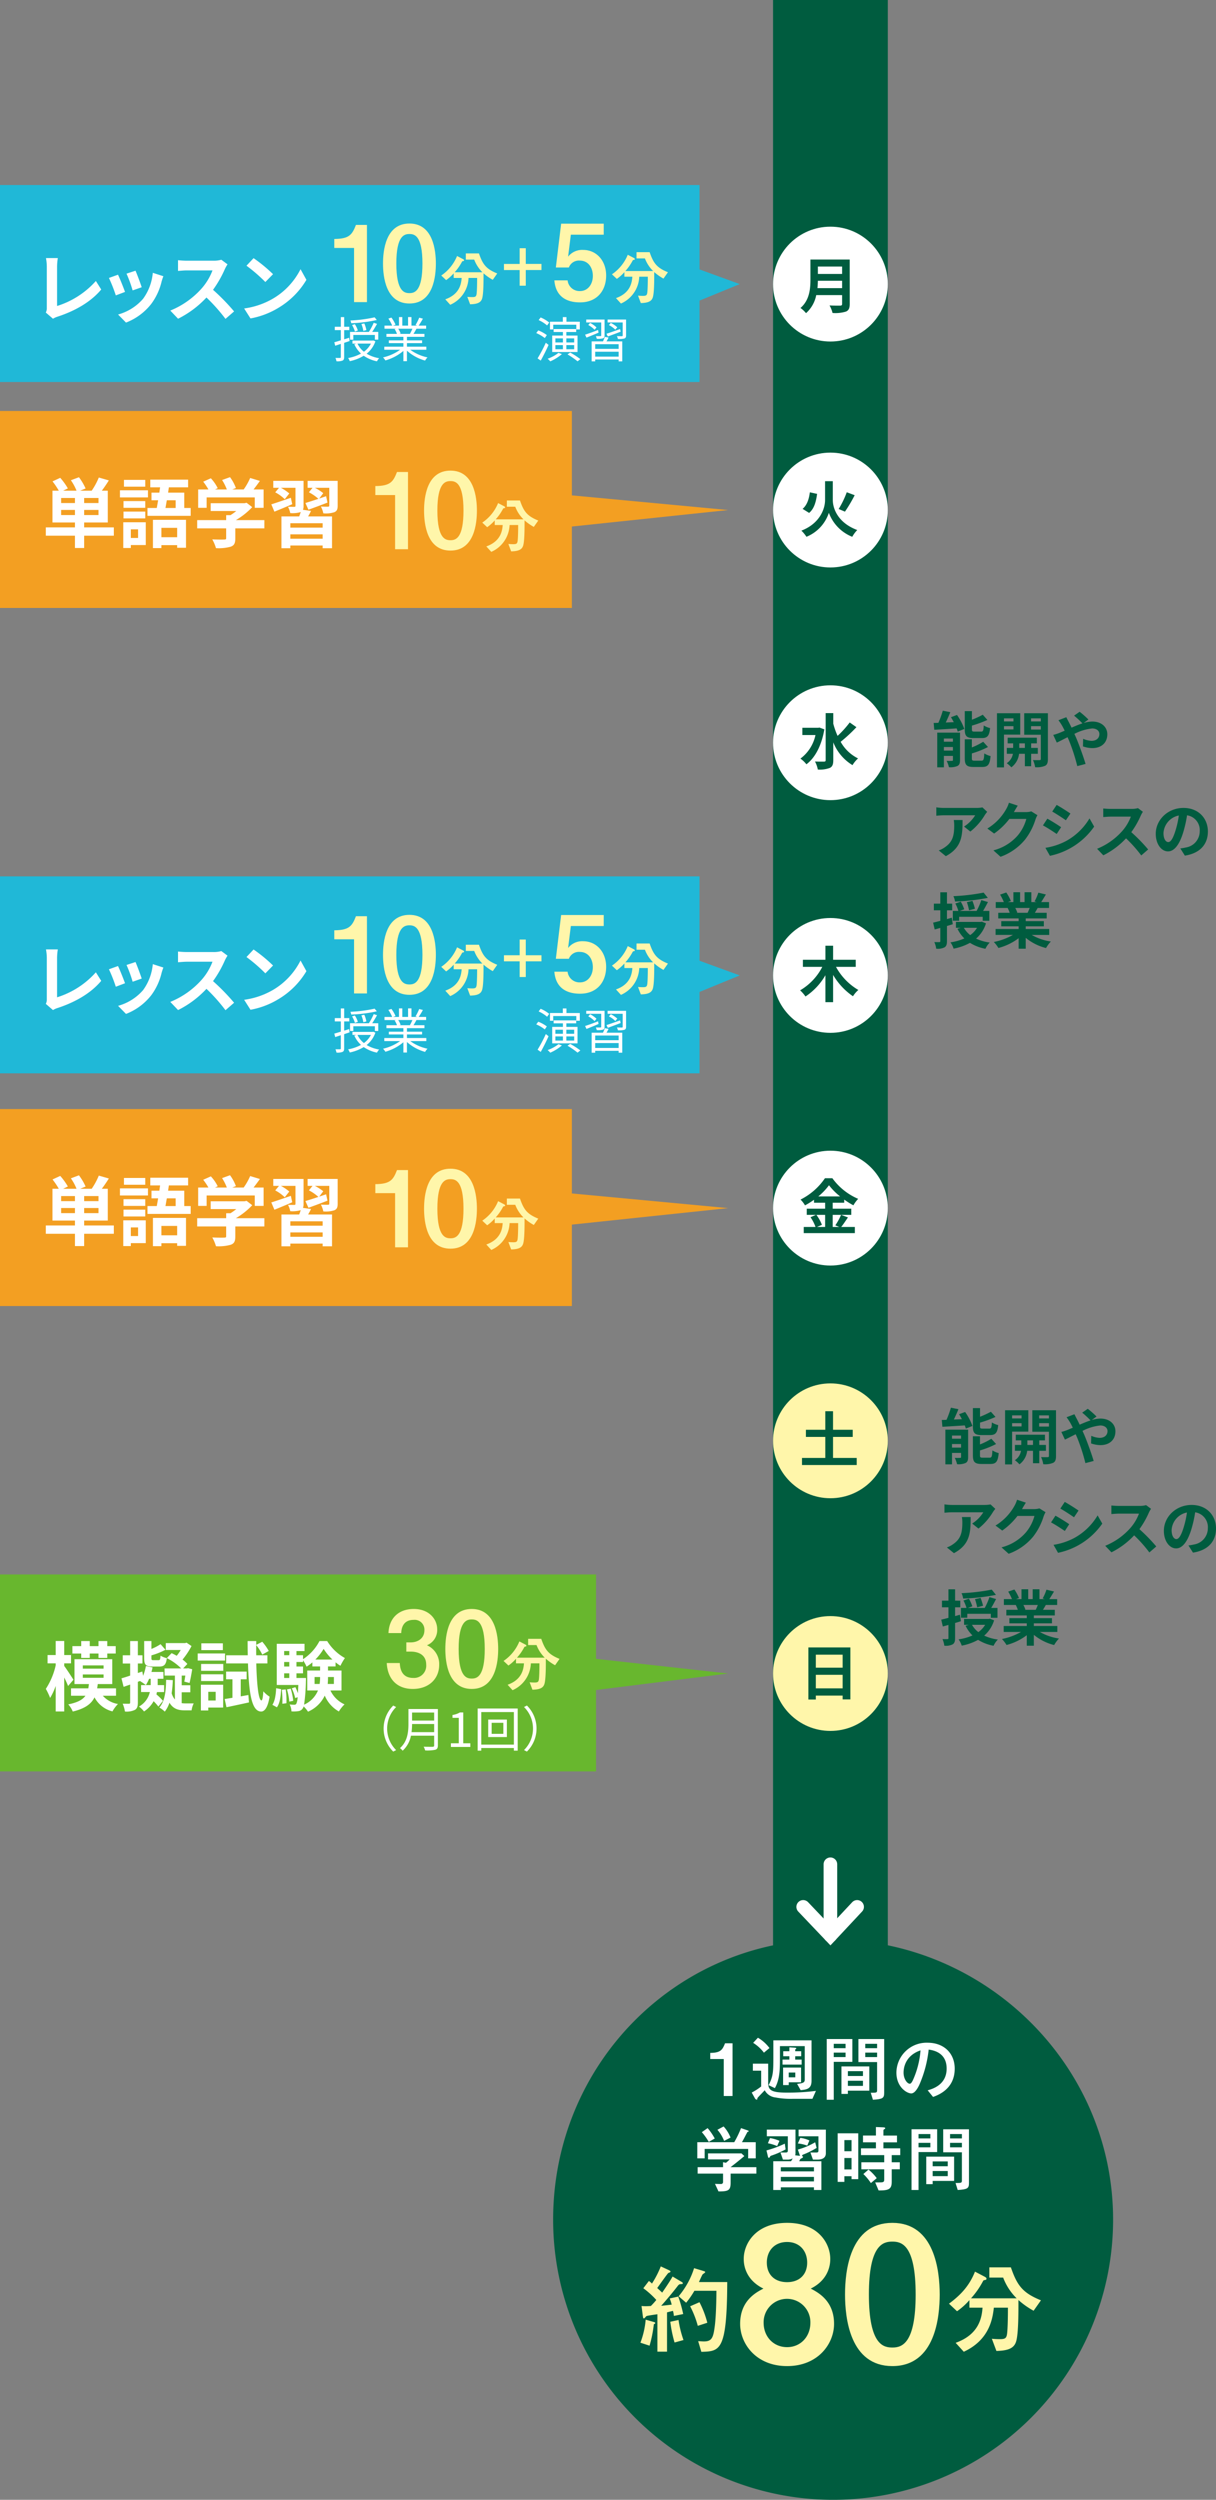<svg xmlns="http://www.w3.org/2000/svg" viewBox="0 0 402.682 827.21"><rect x="0" y="0" width="402.682" height="827.21" fill="#808080" stroke="none"/><g id="レイヤー_2" data-name="レイヤー 2"><g id="レイアウト"><rect x="256" width="38" height="757" fill="#005c3f"/><path d="M368.606,734.493a92.717,92.717,0,0,1-185.434,0c0-51.207,40.622-92.717,91.828-92.717S368.606,683.286,368.606,734.493Z" fill="#005c3f"/><path d="M216.02,768.227c.855.23.954.262.954.526,0,.131-.1.2-.362.295-.1.033-.1.165-.164.657a41.031,41.031,0,0,1-1.347,6.5l-3.023-.986a28.185,28.185,0,0,0,1.742-7.621ZM217.7,765.8c-.657.1-3.318.46-3.647.624-.131.1-.624.755-.788.755-.3,0-.3-.131-.46-1.313l-.361-2.793a11.835,11.835,0,0,0,1.248.066c.46,0,.854,0,1.84-.066a23.729,23.729,0,0,0,1.807-2,28.1,28.1,0,0,0-4.3-3.876l1.84-2.4a5.625,5.625,0,0,1,1.018.854,32.721,32.721,0,0,0,2.924-5.683l2.2,1.018c.723.329,1.019.493,1.019.69s-.3.329-.69.46c-.23.066-3.121,4.2-3.713,4.994.263.23,1.413,1.281,1.643,1.511,2.136-3.088,2.891-4.336,3.45-5.322l2.595,1.544c.722.427.788.46.788.69,0,.263-.23.263-.854.3-.394,0-.756.459-.887.657-1.511,1.971-3.712,4.6-5.421,6.5.592-.065,1.15-.1,3.483-.394a13.47,13.47,0,0,0-.657-2.037l2.825-.624a43.7,43.7,0,0,1,1.643,5.782l-3.089.624a9.244,9.244,0,0,0-.295-1.675c-.427.1-.591.131-1.971.493v13.009H217.7Zm7,1.9a33.853,33.853,0,0,0,1.642,6.636l-2.957.821a41.838,41.838,0,0,1-1.412-6.865Zm16.13-12.549c-.1,22.832-2.332,22.9-8.575,23.095L231.2,774.7c.559.033,1.216.1,1.939.1,2.661,0,3.087-1.347,3.581-5.223.492-3.91.525-10.841.525-11.531H229.95a28.868,28.868,0,0,1-2.727,3.942l-2.5-2.136a26.646,26.646,0,0,0,5.125-9.3l2.628.789c.953.295,1.052.328,1.052.525s-.756.624-.854.756c-.263.362-1.052,2.168-1.216,2.53Zm-9.2,6.669a31.3,31.3,0,0,1,2.6,6.8l-3.154,1.018a31.823,31.823,0,0,0-2.53-6.471Z" fill="#fff6aa"/><path d="M276.2,768.977c0,6.646-5.329,13.982-15.549,13.982S245.1,775.623,245.1,768.977c0-7.587,5.141-10.345,7.711-11.662-6.52-3.2-6.52-8.778-6.52-9.844,0-5.078,4.013-11.913,14.358-11.913s14.295,6.835,14.295,11.913c0,1.066,0,6.646-6.458,9.844C270.991,758.632,276.2,761.39,276.2,768.977Zm-23.324-.376c0,4.639,3.261,8.088,7.775,8.088,4.452,0,7.712-3.449,7.712-8.088a7.745,7.745,0,1,0-15.487,0Zm1.066-19.876c0,3.888,2.508,6.458,6.709,6.458,4.138,0,6.646-2.57,6.646-6.458,0-3.95-2.571-6.834-6.646-6.834C256.508,741.891,253.937,744.775,253.937,748.725Z" fill="#fff6aa"/><path d="M311.185,759.259c0,7.272-1.379,23.7-15.675,23.7-14.044,0-15.675-15.863-15.675-23.7,0-7.587,1.5-23.7,15.675-23.7C309.555,735.558,311.185,751.547,311.185,759.259Zm-23.449,0c0,16.928,4.953,17.555,7.837,17.555,3.2,0,7.649-1.442,7.649-17.555,0-16.616-4.765-17.493-7.712-17.493C292.5,741.766,287.736,742.706,287.736,759.259Z" fill="#fff6aa"/><path d="M327.629,753.674V750.29h7.129c2.037,5.88,3.778,8.41,9.954,10.906l-2.431,3.45a26.48,26.48,0,0,1-5.026-3.548c0,3.186.066,11.235-.789,13.8-.722,2.267-2.825,2.957-6.5,3.055l-1.511-4.041c.886.1,2,.132,2.693.132,1.84,0,2.234-.362,2.4-2.267.132-1.38.23-4.238.23-8.147h-4.665c-.394,3.547-1.412,10.644-9.954,14.586l-2.694-2.957c7.753-2.759,8.673-8.344,8.9-11.629h-4.336v-2.5a22.175,22.175,0,0,1-4.107,3.679l-2.661-2.5c3.713-2.76,6.7-5.783,8.608-10.612l3.252,1.708c.23.132.559.329.559.625s-.1.394-.756.493c-.263.032-.3.164-.559.624a27.6,27.6,0,0,1-3.81,5.387h15.111a18.966,18.966,0,0,1-4.467-6.865Z" fill="#fff6aa"/><path d="M242.582,693.586h-2.915V681.352H235.2v-2.031c3.37-.024,4.039-.956,4.9-3.179h2.485Z" fill="#fff"/><path d="M254.382,689.213c0,2.485,1.1,3.25,6.237,3.25a73.248,73.248,0,0,0,9.582-.574l-1.171,2.629h-6.619a26.212,26.212,0,0,1-5.615-.454,4.569,4.569,0,0,1-3.561-2.389c-.358.454-2.365,2.413-2.413,2.628-.048.406-.072.5-.215.5a.889.889,0,0,1-.574-.382l-1.1-1.984a18.287,18.287,0,0,0,3.13-2.007V685.2h-2.748v-2.318h5.066ZM250.989,674.3a12.914,12.914,0,0,1,3.823,3.417l-1.839,1.53a13.23,13.23,0,0,0-3.561-3.25Zm12.975,15.269c1.6-.19,2.533-.286,2.533-1.361V677.074h-8.22v3.8c0,3.727,0,7.12-1.673,10.108l-2.078-.98c1.481-2.868,1.576-4.3,1.576-9.128v-5.711h12.641v13.429c0,2.724-1.744,2.867-3.608,3.059Zm-2.556-12.09,1.5.1c.43.024.812.048.812.263a3.115,3.115,0,0,1-.287.263c-.095.1-.095.143-.095.669h1.983v1.649h-1.983v1.123h2.127v1.649h-6.333v-1.649h2.271V680.42h-2.032v-1.649h2.032Zm-2.08,6.69h5.95v4.875h-4.086v.932h-1.864Zm4.039,1.649h-2.175V687.4h2.175Z" fill="#fff"/><path d="M273.778,694.829v-20.1h8.482v7.55H276.1v12.546Zm6.236-18.519H276.1v1.457h3.918Zm-3.918,2.915v1.481h3.918v-1.481Zm4.683,13.668h-2.127v-9.1h9.224v8.029h-7.1Zm4.994-7.527h-4.994v1.6h4.994Zm0,3.178h-4.994v1.7h4.994Zm7.025,4.014c0,1.769-.55,2.055-3.727,2.271l-.717-2.318c1.888,0,2.1,0,2.1-.836v-9.32h-6.189v-7.622H292.8Zm-2.342-16.248h-3.919v1.457h3.919Zm-3.919,2.915v1.481h3.919v-1.481Z" fill="#fff"/><path d="M307.2,691.7c1.5-.43,6.285-1.744,6.285-7.192,0-5.4-4.54-6.07-5.95-6.285a39.662,39.662,0,0,1-2.963,11.35c-.239.55-1.386,3.155-2.8,3.155-1.482,0-4.923-2.1-4.923-6.882a9.993,9.993,0,0,1,10.3-9.893c5.52,0,9.009,3.561,9.009,8.579,0,6.69-5.376,8.7-7.169,9.367Zm-7.981-5.854c0,2.126,1.219,3.68,2.055,3.68.526,0,.956-.98,1.266-1.7a29.4,29.4,0,0,0,2.294-9.343C299.816,680.205,299.219,684.2,299.219,685.844Z" fill="#fff"/><path d="M247.566,704.951c.095.024.358.12.358.287,0,.119-.1.167-.382.239-.072.024-.168.286-.287.5-.287.5-.813,1.577-1.553,2.892h4.564v5.352h-2.509v-3.13H233.348v3.13h-2.437V708.87h12.234a32.263,32.263,0,0,0,2.246-4.66Zm-1.076,8.507c-1.84,1.553-2.747,2.27-4.564,3.679h8.555v2.127H241.95v2.891c0,2.629-.621,3.011-4.014,3.011l-1.171-2.509c.645.024,1.314.048,1.959.048a.646.646,0,0,0,.717-.717v-2.724H231.03v-2.127h8.411v-1.648l.956.191a9.679,9.679,0,0,0,1.243-1.123h-7.169v-1.984h11.064Zm-12.162-9.248a19.158,19.158,0,0,1,2.365,3.441l-1.983,1.123a20.838,20.838,0,0,0-2.294-3.225Zm5.3-.549a12.135,12.135,0,0,1,2.294,3.68l-2.126,1.1a12.844,12.844,0,0,0-2.222-3.68Z" fill="#fff"/><path d="M260.151,711.259a29.335,29.335,0,0,1-4.85,2.1c-.167.072-.191.1-.407.478a.335.335,0,0,1-.286.191c-.215,0-.239-.167-.335-.549l-.454-1.888a34.227,34.227,0,0,0,6.07-2.246Zm4.063.048a23.922,23.922,0,0,0,5.735-2.413l.478,1.864A27.542,27.542,0,0,1,265.886,713c-.167.071-.191.119-.334.454.263.024.358.167.358.286,0,.216-.119.287-.645.55a.6.6,0,0,0-.334.335,2.943,2.943,0,0,1-.287.549H272v9.511h-2.461V723.8H258.575v.885h-2.51v-9.511h5.879a5.12,5.12,0,0,0,.549-.956,3.363,3.363,0,0,1-1.84.407h-1.386l-.812-2.342h1.72c.43,0,.717-.1.717-.574v-4.8h-6.953v-2.2h9.486v7.814a1.734,1.734,0,0,1-.1.693l1.6.167Zm-9.224-3.8a12.873,12.873,0,0,1,3.13.908l-.764,1.744a13.958,13.958,0,0,0-3.059-.932Zm14.552,11.016v-1.363H258.575v1.363Zm0,1.839H258.575v1.482h10.967Zm-4.516-12.927a10.622,10.622,0,0,1,3.011.86l-.717,1.721a10.815,10.815,0,0,0-3.106-.717Zm3.345,4.851h1.936c.454,0,.717-.1.717-.574v-4.8h-6.571v-2.2h9.032v7.814c0,1.7-1.458,2.1-2.7,2.1h-1.577Z" fill="#fff"/><path d="M277.4,705.931h6.81V721.1h-2.222v-.98h-2.365v1.888H277.4Zm2.223,2.246v3.68h2.365v-3.68Zm2.365,5.926h-2.365v3.775h2.365Zm13.31,1.41h2.676v2.317h-2.676v4.063c0,2.413-.813,2.987-4.349,2.939l-1.123-2.653c.359,0,2.127,0,2.341-.047.622-.144.646-.431.646-1v-3.3h-7.575v-2.317h7.575v-2.366h-7.694V710.9h4.946v-1.983h-4.277v-2.246h4.277v-2.82l2.437.1c.43.024.645.1.645.311,0,.1-.095.191-.31.311a.475.475,0,0,0-.287.454v1.649h4.492v2.246h-4.492V710.9h5.568v2.246h-2.82Zm-7.695,2.413a16,16,0,0,1,2.725,2.844l-1.936,1.625a16.811,16.811,0,0,0-2.485-2.988Z" fill="#fff"/><path d="M301.858,724.689v-20.1h8.482v7.551h-6.164v12.546Zm6.236-18.519h-3.918v1.457h3.918Zm-3.918,2.915v1.481h3.918v-1.481Zm4.683,13.668h-2.127v-9.1h9.224v8.028h-7.1Zm4.994-7.527h-4.994v1.6h4.994Zm0,3.178h-4.994v1.7h4.994Zm7.025,4.014c0,1.769-.55,2.055-3.727,2.271l-.717-2.318c1.888,0,2.1,0,2.1-.837v-9.319h-6.189v-7.623h8.53Zm-2.341-16.248h-3.919v1.457h3.919Zm-3.919,2.915v1.481h3.919v-1.481Z" fill="#fff"/><polygon points="0 201.179 0 135.998 189.377 135.998 189.377 163.924 241.124 168.776 189.377 174.234 189.377 201.179 0 201.179" fill="#f39f22"/><path d="M37.693,177.264H27.87v4.074H24.821v-4.074H15.174v-2.749h9.647V172.89H17.373V162.368h2.1a25.453,25.453,0,0,0-2.075-3.074l2.549-1.175a21.038,21.038,0,0,1,2.525,3.5l-1.55.75h4.424a16.853,16.853,0,0,0-1.874-3.449l2.674-1a19.085,19.085,0,0,1,2.2,3.724l-1.8.725H30.37a22.973,22.973,0,0,0,2.349-4.349l3.324.95c-.749,1.2-1.574,2.4-2.324,3.4h1.974V172.89H27.87v1.625h9.823ZM24.821,164.792H20.247v1.675h4.574Zm0,5.649v-1.7H20.247v1.7Zm7.8-5.649H27.87v1.675h4.749Zm0,3.949H27.87v1.7h4.749Z" fill="#fff"/><path d="M49,164.592H39.724v-2.349H49Zm-.725,15.771H43.323v.975h-2.5v-8.523h7.448ZM48.1,168.041H40.9v-2.224h7.2Zm-7.2,1.25h7.2v2.249H40.9Zm7.2-8.248H41.048v-2.249H48.1Zm-4.774,14.122v2.849h2.4v-2.849Zm19.82-7.073v2.6h-14.3v-2.6h3.074c.15-.775.3-1.65.449-2.55h-2.2v-2.524h2.6c.076-.6.175-1.175.25-1.75H49.771v-2.549H62.293v2.549H55.92l-.25,1.75h5.348v5.074Zm-12.5,3.923H61.593v9.248H58.669v-.875H53.445v.975h-2.8Zm2.8,2.65v3.1h5.224v-3.1Zm1.8-9.123c-.15.9-.3,1.775-.45,2.55h3.374v-2.55Z" fill="#fff"/><path d="M87.543,174.84H77.92v3.324c0,1.55-.324,2.324-1.549,2.749a15.154,15.154,0,0,1-4.849.475,13.265,13.265,0,0,0-1.225-2.9c1.6.075,3.449.075,3.949.05.525,0,.65-.1.65-.45V174.84H65.3v-2.725h9.6v-1.649h1.425a16.9,16.9,0,0,0,1.924-1.375H69.772v-2.574H81l.649-.15,1.875,1.449a24.17,24.17,0,0,1-5.423,4.3h9.447Zm-19.12-6.8h-2.8v-6.073h3.4a20.822,20.822,0,0,0-1.724-2.574l2.524-1.125a13.621,13.621,0,0,1,2.275,3.274l-.9.425h3.924a17.4,17.4,0,0,0-1.575-3.124l2.625-.95a14.649,14.649,0,0,1,1.949,3.6l-1.2.475h3.774a20.918,20.918,0,0,0,2.149-3.8l3.224.975c-.675.949-1.424,1.949-2.1,2.824h3.324v6.073H84.369v-3.449H68.423Z" fill="#fff"/><path d="M96.772,166.842c-2,.875-4.124,1.749-5.9,2.474l-1.024-2.424c1.624-.5,4.074-1.35,6.473-2.175ZM103,169.066a20.369,20.369,0,0,1-.975,1.825h7.924v10.522h-3.1v-.9h-10.7v.9H93.2V170.891h5.873c.2-.475.375-1,.525-1.45l-.075.025a9.675,9.675,0,0,1-3.4.325,7.782,7.782,0,0,0-.75-2.1c.85.025,1.825.025,2.1.025s.375-.1.375-.35v-5.949H93.023a15.275,15.275,0,0,1,2.774,1.875l-1.5,1.9a13.472,13.472,0,0,0-3.15-2.274l1.25-1.5H90.5v-2.3h10.023v8.273a3.152,3.152,0,0,1-.2,1.3Zm3.85,4.074h-10.7v1.45h10.7Zm0,5.124v-1.45h-10.7v1.45Zm4.973-10.947c0,1.2-.25,1.8-1.1,2.174a9.23,9.23,0,0,1-3.65.375,8.9,8.9,0,0,0-.8-2.25c.95.05,2.05.05,2.35.05.325-.024.425-.1.425-.374v-5.874H104.27a15.684,15.684,0,0,1,2.774,1.775l-1.349,1.8c.75-.275,1.524-.525,2.3-.8l.45,2.125c-2.149.825-4.449,1.674-6.3,2.349l-1-2.224c1.15-.35,2.674-.825,4.3-1.375a15.464,15.464,0,0,0-3.149-2.174l1.2-1.475H101.87v-2.3h9.948Z" fill="#fff"/><path d="M135.109,181.739h-4.27V163.817h-6.546v-2.975c4.935-.035,5.916-1.4,7.176-4.656h3.64Z" fill="#fff6aa"/><path d="M157.93,168.963c0,4.06-.77,13.231-8.751,13.231-7.841,0-8.751-8.856-8.751-13.231,0-4.235.84-13.232,8.751-13.232C157.02,155.731,157.93,164.657,157.93,168.963Zm-13.091,0c0,9.451,2.765,9.8,4.375,9.8,1.785,0,4.271-.805,4.271-9.8,0-9.276-2.661-9.766-4.306-9.766C147.5,159.2,144.839,159.722,144.839,168.963Z" fill="#fff6aa"/><path d="M167.85,167.676v-2.06h4.341c1.24,3.58,2.3,5.121,6.061,6.641l-1.48,2.1a16.168,16.168,0,0,1-3.061-2.161c0,1.941.04,6.842-.48,8.4-.44,1.38-1.72,1.8-3.961,1.86l-.92-2.46c.54.06,1.22.08,1.641.08,1.12,0,1.36-.22,1.46-1.38.08-.841.14-2.581.14-4.961H168.75a10.107,10.107,0,0,1-6.061,8.881l-1.64-1.8c4.72-1.68,5.28-5.081,5.421-7.081h-2.641v-1.521a13.485,13.485,0,0,1-2.5,2.241l-1.62-1.521a14.3,14.3,0,0,0,5.242-6.461l1.98,1.04c.14.08.34.2.34.38s-.06.24-.46.3c-.16.02-.18.1-.34.38a16.789,16.789,0,0,1-2.321,3.281h9.2a11.536,11.536,0,0,1-2.72-4.181Z" fill="#fff6aa"/><polygon points="0 355.179 0 289.998 231.656 289.998 231.656 317.924 244.966 322.776 231.656 328.234 231.656 355.179 0 355.179" fill="#20b8d7"/><path d="M15.5,330.564V317.018a16.072,16.072,0,0,0-.274-2.85h3.923a18.285,18.285,0,0,0-.249,2.85v13a28.63,28.63,0,0,0,12.847-8.273l1.774,2.825c-3.424,4.1-8.6,7.073-14.5,9a6.457,6.457,0,0,0-1.474.674l-2.374-2.049A3.264,3.264,0,0,0,15.5,330.564Z" fill="#fff"/><path d="M41.4,325.366l-3.049,1.149a50.535,50.535,0,0,0-2.275-5.773l3-1.075C39.7,320.942,40.9,323.966,41.4,325.366Zm12.1-3.375a20.168,20.168,0,0,1-3.4,7.324,19.527,19.527,0,0,1-8.373,6.2L39.1,332.839a16.817,16.817,0,0,0,8.3-5.224,17.1,17.1,0,0,0,3.2-8.573l3.5,1.125C53.794,320.967,53.644,321.491,53.494,321.991Zm-6.574,1.825-3,1.05a41.629,41.629,0,0,0-2.025-5.549l2.975-.975C45.346,319.417,46.57,322.666,46.92,323.816Z" fill="#fff"/><path d="M74.469,317.792a36.742,36.742,0,0,1-3.924,6.874,70.137,70.137,0,0,1,6.973,7.148l-2.849,2.474a56.987,56.987,0,0,0-6.3-7.073,32.911,32.911,0,0,1-9.4,7.023l-2.575-2.7a28.022,28.022,0,0,0,10.248-7.173,19.381,19.381,0,0,0,3.724-6.124H61.9c-1.049,0-2.424.15-2.949.175v-3.549a27.9,27.9,0,0,0,2.949.175H70.72a8.952,8.952,0,0,0,2.574-.325l2.05,1.525A11.86,11.86,0,0,0,74.469,317.792Z" fill="#fff"/><path d="M90.421,327.565a23.531,23.531,0,0,0,9.1-9.723l1.949,3.525a26.567,26.567,0,0,1-9.247,9.247,27.05,27.05,0,0,1-9.273,3.524l-2.1-3.3A25.764,25.764,0,0,0,90.421,327.565Zm0-8.073-2.55,2.6a51.785,51.785,0,0,0-6.248-5.4l2.35-2.5A50.466,50.466,0,0,1,90.421,319.492Z" fill="#fff"/><path d="M121.518,328.739h-4.27V310.817H110.7v-2.975c4.935-.035,5.915-1.4,7.175-4.656h3.64Z" fill="#fff6aa"/><path d="M144.339,315.963c0,4.06-.77,13.231-8.751,13.231-7.841,0-8.751-8.856-8.751-13.231,0-4.235.841-13.232,8.751-13.232C143.429,302.731,144.339,311.657,144.339,315.963Zm-13.091,0c0,9.451,2.765,9.8,4.375,9.8,1.786,0,4.271-.805,4.271-9.8,0-9.276-2.661-9.766-4.306-9.766C133.908,306.2,131.248,306.722,131.248,315.963Z" fill="#fff6aa"/><path d="M154.259,314.676v-2.06H158.6c1.24,3.58,2.3,5.121,6.062,6.641l-1.481,2.1a16.168,16.168,0,0,1-3.061-2.161c0,1.941.041,6.842-.479,8.4-.441,1.38-1.721,1.8-3.961,1.86l-.921-2.46c.54.06,1.22.08,1.641.08,1.12,0,1.36-.22,1.46-1.38.08-.841.14-2.581.14-4.961h-2.84a10.11,10.11,0,0,1-6.062,8.881l-1.64-1.8c4.721-1.68,5.281-5.081,5.421-7.081h-2.641v-1.521a13.526,13.526,0,0,1-2.5,2.241l-1.62-1.521a14.305,14.305,0,0,0,5.241-6.461l1.98,1.04c.14.08.34.2.34.38s-.06.24-.46.3c-.16.02-.18.1-.34.38a16.789,16.789,0,0,1-2.321,3.281h9.2a11.536,11.536,0,0,1-2.72-4.181Z" fill="#fff6aa"/><path d="M199.923,306.422H189.037l-.91,7.281a5.912,5.912,0,0,1,4.971-2.24c4.445,0,7.63,3.6,7.63,8.471,0,4.83-2.87,8.89-8.646,8.89-5.04,0-8.12-2.415-8.5-7.28h4.375a3.976,3.976,0,0,0,4.13,3.535c2.486,0,4.236-2.135,4.236-5.04,0-2.731-1.54-5.041-4.305-5.041a3.539,3.539,0,0,0-3.641,2.275h-4.305l1.75-14.491h14.106Z" fill="#fff6aa"/><path d="M210.788,314.271v-2.06h4.341c1.241,3.581,2.3,5.121,6.062,6.642l-1.481,2.1a16.106,16.106,0,0,1-3.06-2.161c0,1.941.04,6.842-.48,8.4-.441,1.38-1.721,1.8-3.961,1.861l-.921-2.461c.54.06,1.221.08,1.641.08,1.12,0,1.36-.22,1.46-1.38.08-.84.14-2.581.14-4.961h-2.84a10.11,10.11,0,0,1-6.062,8.882l-1.64-1.8c4.721-1.68,5.281-5.081,5.421-7.081h-2.641v-1.521a13.486,13.486,0,0,1-2.5,2.241l-1.62-1.52a14.308,14.308,0,0,0,5.241-6.462l1.98,1.04c.14.08.34.2.34.38s-.06.24-.46.3c-.16.02-.18.1-.34.381a16.809,16.809,0,0,1-2.32,3.28h9.2a11.536,11.536,0,0,1-2.72-4.181Z" fill="#fff6aa"/><path d="M113.968,342.213v4.706c0,.656-.144.976-.544,1.168a4.638,4.638,0,0,1-2,.224,4.77,4.77,0,0,0-.336-1.1c.688.016,1.312.016,1.488,0,.209,0,.288-.048.288-.288v-4.354l-1.856.609-.3-1.153c.592-.16,1.344-.384,2.16-.64V338h-2v-1.1h2v-3.2h1.105v3.2h1.7V338h-1.7v3.042l1.649-.513.144,1.089Zm10.34-.5a8.93,8.93,0,0,1-2.9,4.1,12.226,12.226,0,0,0,4.146,1.488,4.56,4.56,0,0,0-.721,1.025,11.722,11.722,0,0,1-4.385-1.841,14.619,14.619,0,0,1-4.626,1.793,3.811,3.811,0,0,0-.545-1.041,14.077,14.077,0,0,0,4.274-1.472,9.212,9.212,0,0,1-2.225-3.09l.688-.208h-1.3v-1.008H123.4l.208-.048Zm-7.3-.544h-1.088V338.6h6.354l-.1-.032a19.811,19.811,0,0,0,1.585-2.993l1.1.367c-.5.881-1.088,1.905-1.616,2.658h2.016v2.561h-1.12V339.6h-7.139Zm7.779-6.515a47.2,47.2,0,0,1-8.467,1.072,3.565,3.565,0,0,0-.288-.912,46.1,46.1,0,0,0,8.019-1.04Zm-7.251,3.826a9.65,9.65,0,0,0-.944-2.145l.912-.3a7.7,7.7,0,0,1,.992,2.1Zm.849,3.985a7.379,7.379,0,0,0,2.129,2.689,7.832,7.832,0,0,0,2.32-2.689Zm1.937-4.193a9.808,9.808,0,0,0-.641-2.273l.96-.224a10.2,10.2,0,0,1,.689,2.224Z" fill="#fff"/><path d="M135.858,344.5a14.639,14.639,0,0,0,5.715,2.529,4.307,4.307,0,0,0-.8,1.056,15.1,15.1,0,0,1-6.018-3.281v3.49h-1.169v-3.41a16.084,16.084,0,0,1-5.97,3.154,5.072,5.072,0,0,0-.768-1.009,15.415,15.415,0,0,0,5.65-2.529h-5.234v-1.008h6.322v-1.185h-4.818V341.4h4.818v-1.169h-5.618v-.976h3.489a6.743,6.743,0,0,0-.784-1.6l.56-.112h-3.905v-1.024h2.545a12.455,12.455,0,0,0-1.265-2.321l1.009-.336a11.033,11.033,0,0,1,1.36,2.353l-.816.3h1.969v-2.833h1.1v2.833h1.905v-2.833h1.12v2.833H138.2l-.592-.192a18.224,18.224,0,0,0,1.216-2.433l1.217.32a22.324,22.324,0,0,1-1.409,2.305h2.481v1.024h-3.2c-.32.608-.672,1.233-.993,1.713h3.634v.976h-5.794V341.4h5.01v.912h-5.01v1.185h6.418V344.5Zm-3.986-6.963a6.752,6.752,0,0,1,.8,1.6l-.512.112h3.761l-.16-.048a14.643,14.643,0,0,0,.816-1.665Z" fill="#fff"/><path d="M180.41,340.644a12.277,12.277,0,0,0-2.833-1.664l.672-.881a11.494,11.494,0,0,1,2.833,1.553Zm1.248,2.257c-.752,1.7-1.761,3.7-2.593,5.186l-1.04-.736a47.152,47.152,0,0,0,2.721-5.17Zm-.48-6.45a11.848,11.848,0,0,0-2.8-1.761l.656-.88a11.814,11.814,0,0,1,2.833,1.68Zm4.9,9.492a15.335,15.335,0,0,1-3.857,2.4,6.565,6.565,0,0,0-.881-.864,12.416,12.416,0,0,0,3.6-1.953Zm-2.881-8.164h-1.073v-2.561h4.258V333.7h1.2v1.52H192v2.561h-1.152v-1.568H183.2Zm3.217,2.033v-1.184h-3.073v-.977H190.8v.977h-3.249v1.184h3.7v5.442h-8.387v-5.442Zm-2.5,2.273h2.5V340.74h-2.5Zm0,2.241h2.5v-1.361h-2.5Zm3.634-3.586v1.345h2.592V340.74Zm2.592,2.225h-2.592v1.361h2.592Zm-1.312,2.465a26.1,26.1,0,0,1,3.361,2.177l-.928.721a26.312,26.312,0,0,0-3.329-2.289Z" fill="#fff"/><path d="M198.219,338.836c-1.409.608-2.849,1.2-4,1.648l-.464-.976c1.088-.336,2.705-.928,4.289-1.553Zm.88-3.362h-4.962V334.5H200.2v5.266c0,.528-.128.8-.512.961a6.871,6.871,0,0,1-2.065.144,4.4,4.4,0,0,0-.3-.881c.7.016,1.344.016,1.537,0,.192,0,.24-.064.24-.24Zm-3.666.144a8.869,8.869,0,0,1,2.1,1.5l-.64.768a8.205,8.205,0,0,0-2.081-1.568Zm6.1,4.85c-.224.433-.464.881-.688,1.265h5.217v6.61h-1.2v-.624H197.1v.624H195.93v-6.61h3.745a13.774,13.774,0,0,0,.624-1.5Zm3.329,2.193H197.1v1.553h7.763Zm0,4.114v-1.617H197.1v1.617Zm-4.017-7.571c1.152-.368,2.833-.96,4.5-1.553l.176.881c-1.472.56-3.025,1.136-4.241,1.584Zm6.482.56c0,.56-.128.832-.544,1.008a7.27,7.27,0,0,1-2.161.161,3.5,3.5,0,0,0-.336-.945c.752.032,1.44.032,1.665.032.191-.016.255-.064.255-.256v-4.29h-4.993V334.5h6.114Zm-3.569-1.905a7.643,7.643,0,0,0-2.113-1.52l.624-.721a8.861,8.861,0,0,1,2.145,1.457Z" fill="#fff"/><path d="M174.11,310.9v5.2h5.2v2.02h-5.2V323.3h-2.02v-5.181h-5.2V316.1h5.2v-5.2Z" fill="#fff6aa"/><polygon points="0 126.415 0 61.234 231.656 61.234 231.656 89.16 244.966 94.011 231.656 99.47 231.656 126.415 0 126.415" fill="#20b8d7"/><path d="M15.5,101.8V88.254a16.05,16.05,0,0,0-.274-2.849h3.923a18.262,18.262,0,0,0-.249,2.849v13a28.636,28.636,0,0,0,12.847-8.272L33.518,95.8c-3.424,4.1-8.6,7.073-14.5,9a6.468,6.468,0,0,0-1.474.675l-2.374-2.05A3.264,3.264,0,0,0,15.5,101.8Z" fill="#fff"/><path d="M41.4,96.6l-3.049,1.149a50.535,50.535,0,0,0-2.275-5.773l3-1.075C39.7,92.178,40.9,95.2,41.4,96.6Zm12.1-3.374a20.171,20.171,0,0,1-3.4,7.323,19.527,19.527,0,0,1-8.373,6.2L39.1,104.075a16.817,16.817,0,0,0,8.3-5.224,17.1,17.1,0,0,0,3.2-8.573l3.5,1.125C53.794,92.2,53.644,92.728,53.494,93.228ZM46.92,95.052l-3,1.05A41.629,41.629,0,0,0,41.9,90.553l2.975-.975C45.346,90.653,46.57,93.9,46.92,95.052Z" fill="#fff"/><path d="M74.469,89.029A36.768,36.768,0,0,1,70.545,95.9a70.137,70.137,0,0,1,6.973,7.148l-2.849,2.474a57.059,57.059,0,0,0-6.3-7.073,32.933,32.933,0,0,1-9.4,7.024l-2.575-2.7A28.022,28.022,0,0,0,66.646,95.6a19.37,19.37,0,0,0,3.724-6.124H61.9c-1.049,0-2.424.15-2.949.175V86.1a27.9,27.9,0,0,0,2.949.175H70.72a8.952,8.952,0,0,0,2.574-.325l2.05,1.525A11.813,11.813,0,0,0,74.469,89.029Z" fill="#fff"/><path d="M90.421,98.8a23.535,23.535,0,0,0,9.1-9.722l1.949,3.524a26.567,26.567,0,0,1-9.247,9.247,27.05,27.05,0,0,1-9.273,3.524l-2.1-3.3A25.764,25.764,0,0,0,90.421,98.8Zm0-8.073-2.55,2.6a51.874,51.874,0,0,0-6.248-5.4l2.35-2.5A50.55,50.55,0,0,1,90.421,90.728Z" fill="#fff"/><path d="M121.518,99.975h-4.27V82.053H110.7V79.078c4.935-.035,5.915-1.4,7.175-4.655h3.64Z" fill="#fff6aa"/><path d="M144.339,87.2c0,4.06-.77,13.231-8.751,13.231-7.841,0-8.751-8.856-8.751-13.231,0-4.235.841-13.232,8.751-13.232C143.429,73.967,144.339,82.893,144.339,87.2Zm-13.091,0c0,9.451,2.765,9.8,4.375,9.8,1.786,0,4.271-.805,4.271-9.8,0-9.276-2.661-9.766-4.306-9.766C133.908,77.433,131.248,77.958,131.248,87.2Z" fill="#fff6aa"/><path d="M154.259,85.912v-2.06H158.6c1.24,3.58,2.3,5.121,6.062,6.641l-1.481,2.1a16.129,16.129,0,0,1-3.061-2.16c0,1.941.041,6.842-.479,8.4-.441,1.38-1.721,1.8-3.961,1.861l-.921-2.461c.54.06,1.22.08,1.641.08,1.12,0,1.36-.22,1.46-1.38.08-.841.14-2.581.14-4.962h-2.84a10.11,10.11,0,0,1-6.062,8.882l-1.64-1.8c4.721-1.68,5.281-5.081,5.421-7.082h-2.641v-1.52a13.526,13.526,0,0,1-2.5,2.241l-1.62-1.52a14.308,14.308,0,0,0,5.241-6.462l1.98,1.04c.14.08.34.2.34.38s-.06.24-.46.3c-.16.02-.18.1-.34.38a16.789,16.789,0,0,1-2.321,3.281h9.2a11.545,11.545,0,0,1-2.72-4.181Z" fill="#fff6aa"/><path d="M199.923,77.658H189.037l-.91,7.281A5.91,5.91,0,0,1,193.1,82.7c4.445,0,7.63,3.606,7.63,8.472,0,4.83-2.87,8.89-8.646,8.89-5.04,0-8.12-2.415-8.5-7.28h4.375a3.976,3.976,0,0,0,4.13,3.535c2.486,0,4.236-2.135,4.236-5.04,0-2.731-1.54-5.041-4.305-5.041a3.539,3.539,0,0,0-3.641,2.275h-4.305l1.75-14.491h14.106Z" fill="#fff6aa"/><path d="M210.788,85.508V83.447h4.341c1.241,3.581,2.3,5.121,6.062,6.642l-1.481,2.1a16.2,16.2,0,0,1-3.06-2.16c0,1.94.04,6.841-.48,8.4-.441,1.38-1.721,1.8-3.961,1.861l-.921-2.461c.54.06,1.221.08,1.641.08,1.12,0,1.36-.22,1.46-1.38.08-.84.14-2.581.14-4.961h-2.84a10.108,10.108,0,0,1-6.062,8.881l-1.64-1.8c4.721-1.68,5.281-5.081,5.421-7.081h-2.641v-1.52a13.5,13.5,0,0,1-2.5,2.24l-1.62-1.52a14.308,14.308,0,0,0,5.241-6.462l1.98,1.04c.14.08.34.2.34.38s-.06.24-.46.3c-.16.02-.18.1-.34.379a16.789,16.789,0,0,1-2.32,3.281h9.2a11.541,11.541,0,0,1-2.72-4.18Z" fill="#fff6aa"/><path d="M113.968,113.449v4.706c0,.656-.144.977-.544,1.168a4.665,4.665,0,0,1-2,.225,4.762,4.762,0,0,0-.336-1.105c.688.016,1.312.016,1.488,0,.209,0,.288-.048.288-.288V113.8l-1.856.608-.3-1.152c.592-.16,1.344-.384,2.16-.64v-3.378h-2v-1.1h2v-3.2h1.105v3.2h1.7v1.1h-1.7v3.041l1.649-.512.144,1.089Zm10.34-.5a8.927,8.927,0,0,1-2.9,4.1,12.206,12.206,0,0,0,4.146,1.489,4.538,4.538,0,0,0-.721,1.025,11.705,11.705,0,0,1-4.385-1.841,14.593,14.593,0,0,1-4.626,1.792,3.82,3.82,0,0,0-.545-1.04A14.077,14.077,0,0,0,119.554,117a9.212,9.212,0,0,1-2.225-3.09l.688-.208h-1.3V112.7H123.4l.208-.048Zm-7.3-.545h-1.088v-2.576h6.354l-.1-.032a19.774,19.774,0,0,0,1.585-2.994l1.1.369c-.5.88-1.088,1.9-1.616,2.657h2.016v2.561h-1.12V110.84h-7.139Zm7.779-6.514a47.376,47.376,0,0,1-8.467,1.073,3.572,3.572,0,0,0-.288-.913,46.1,46.1,0,0,0,8.019-1.04Zm-7.251,3.825a9.664,9.664,0,0,0-.944-2.144l.912-.3a7.712,7.712,0,0,1,.992,2.1Zm.849,3.986a7.388,7.388,0,0,0,2.129,2.689,7.832,7.832,0,0,0,2.32-2.689Zm1.937-4.194a9.835,9.835,0,0,0-.641-2.273l.96-.224a10.226,10.226,0,0,1,.689,2.225Z" fill="#fff"/><path d="M135.858,115.738a14.654,14.654,0,0,0,5.715,2.529,4.326,4.326,0,0,0-.8,1.056,15.1,15.1,0,0,1-6.018-3.281v3.489h-1.169v-3.409a16.084,16.084,0,0,1-5.97,3.154,5.072,5.072,0,0,0-.768-1.009,15.415,15.415,0,0,0,5.65-2.529h-5.234V114.73h6.322v-1.185h-4.818v-.912h4.818v-1.169h-5.618v-.976h3.489a6.724,6.724,0,0,0-.784-1.6l.56-.112h-3.905v-1.024h2.545a12.486,12.486,0,0,0-1.265-2.321l1.009-.337a11.058,11.058,0,0,1,1.36,2.353l-.816.305h1.969v-2.833h1.1v2.833h1.905v-2.833h1.12v2.833H138.2l-.592-.192a18.224,18.224,0,0,0,1.216-2.433l1.217.32a22.324,22.324,0,0,1-1.409,2.305h2.481v1.024h-3.2c-.32.609-.672,1.233-.993,1.713h3.634v.976h-5.794v1.169h5.01v.912h-5.01v1.185h6.418v1.008Zm-3.986-6.963a6.752,6.752,0,0,1,.8,1.6l-.512.112h3.761l-.16-.048a14.561,14.561,0,0,0,.816-1.665Z" fill="#fff"/><path d="M180.41,111.881a12.242,12.242,0,0,0-2.833-1.665l.672-.881a11.494,11.494,0,0,1,2.833,1.553Zm1.248,2.256c-.752,1.7-1.761,3.7-2.593,5.186l-1.04-.736a47.152,47.152,0,0,0,2.721-5.17Zm-.48-6.45a11.848,11.848,0,0,0-2.8-1.761l.656-.88a11.814,11.814,0,0,1,2.833,1.68Zm4.9,9.491a15.31,15.31,0,0,1-3.857,2.4,6.565,6.565,0,0,0-.881-.864,12.416,12.416,0,0,0,3.6-1.953Zm-2.881-8.163h-1.073v-2.561h4.258v-1.52h1.2v1.52H192v2.561h-1.152v-1.569H183.2Zm3.217,2.033v-1.185h-3.073v-.976H190.8v.976h-3.249v1.185h3.7v5.442h-8.387v-5.442Zm-2.5,2.273h2.5v-1.345h-2.5Zm0,2.241h2.5V114.2h-2.5Zm3.634-3.586v1.345h2.592v-1.345Zm2.592,2.225h-2.592v1.361h2.592Zm-1.312,2.465a26.1,26.1,0,0,1,3.361,2.177l-.928.721a26.312,26.312,0,0,0-3.329-2.289Z" fill="#fff"/><path d="M198.219,110.071c-1.409.609-2.849,1.2-4,1.649l-.464-.976c1.088-.336,2.705-.928,4.289-1.553Zm.88-3.361h-4.962v-.976H200.2V111c0,.529-.128.8-.512.961a6.871,6.871,0,0,1-2.065.144,4.4,4.4,0,0,0-.3-.881c.7.016,1.344.016,1.537,0,.192,0,.24-.064.24-.24Zm-3.666.144a8.869,8.869,0,0,1,2.1,1.5l-.64.768a8.205,8.205,0,0,0-2.081-1.568Zm6.1,4.85c-.224.432-.464.881-.688,1.265h5.217v6.61h-1.2v-.624H197.1v.624H195.93v-6.61h3.745a13.774,13.774,0,0,0,.624-1.5Zm3.329,2.193H197.1v1.553h7.763Zm0,4.114v-1.617H197.1v1.617Zm-4.017-7.571c1.152-.369,2.833-.96,4.5-1.553l.176.881c-1.472.56-3.025,1.136-4.241,1.584Zm6.482.56c0,.56-.128.832-.544,1.009a7.314,7.314,0,0,1-2.161.16,3.517,3.517,0,0,0-.336-.945c.752.032,1.44.032,1.665.032.191-.016.255-.064.255-.256v-4.29h-4.993v-.976h6.114Zm-3.569-1.905a7.643,7.643,0,0,0-2.113-1.52l.624-.721a8.833,8.833,0,0,1,2.145,1.457Z" fill="#fff"/><path d="M174.11,82.137v5.2h5.2v2.02h-5.2V94.54h-2.02V89.359h-5.2v-2.02h5.2v-5.2Z" fill="#fff6aa"/><polygon points="0 432.179 0 366.998 189.377 366.998 189.377 394.924 241.124 399.776 189.377 405.234 189.377 432.179 0 432.179" fill="#f39f22"/><path d="M37.693,408.264H27.87v4.074H24.821v-4.074H15.174v-2.749h9.647V403.89H17.373V393.368h2.1a25.453,25.453,0,0,0-2.075-3.074l2.549-1.175a21.038,21.038,0,0,1,2.525,3.5l-1.55.75h4.424a16.853,16.853,0,0,0-1.874-3.449l2.674-1a19.085,19.085,0,0,1,2.2,3.724l-1.8.725H30.37a22.973,22.973,0,0,0,2.349-4.349l3.324.95c-.749,1.2-1.574,2.4-2.324,3.4h1.974V403.89H27.87v1.625h9.823ZM24.821,395.792H20.247v1.675h4.574Zm0,5.649v-1.7H20.247v1.7Zm7.8-5.649H27.87v1.675h4.749Zm0,3.949H27.87v1.7h4.749Z" fill="#fff"/><path d="M49,395.592H39.724v-2.349H49Zm-.725,15.771H43.323v.975h-2.5v-8.523h7.448ZM48.1,399.041H40.9v-2.224h7.2Zm-7.2,1.25h7.2v2.249H40.9Zm7.2-8.248H41.048v-2.249H48.1Zm-4.774,14.122v2.849h2.4v-2.849Zm19.82-7.073v2.6h-14.3v-2.6h3.074c.15-.775.3-1.65.449-2.55h-2.2v-2.524h2.6c.076-.6.175-1.175.25-1.75H49.771v-2.549H62.293v2.549H55.92l-.25,1.75h5.348v5.074Zm-12.5,3.923H61.593v9.248H58.669v-.875H53.445v.975h-2.8Zm2.8,2.65v3.1h5.224v-3.1Zm1.8-9.123c-.15.9-.3,1.775-.45,2.55h3.374v-2.55Z" fill="#fff"/><path d="M87.543,405.84H77.92v3.324c0,1.55-.324,2.324-1.549,2.749a15.154,15.154,0,0,1-4.849.475,13.265,13.265,0,0,0-1.225-2.9c1.6.075,3.449.075,3.949.05.525,0,.65-.1.65-.45V405.84H65.3v-2.725h9.6v-1.649h1.425a16.9,16.9,0,0,0,1.924-1.375H69.772v-2.574H81l.649-.15,1.875,1.449a24.17,24.17,0,0,1-5.423,4.3h9.447Zm-19.12-6.8h-2.8v-6.073h3.4a20.822,20.822,0,0,0-1.724-2.574l2.524-1.125a13.621,13.621,0,0,1,2.275,3.274l-.9.425h3.924a17.4,17.4,0,0,0-1.575-3.124l2.625-.95a14.649,14.649,0,0,1,1.949,3.6l-1.2.475h3.774a20.918,20.918,0,0,0,2.149-3.8l3.224.975c-.675.949-1.424,1.949-2.1,2.824h3.324v6.073H84.369v-3.449H68.423Z" fill="#fff"/><path d="M96.772,397.842c-2,.875-4.124,1.749-5.9,2.474l-1.024-2.424c1.624-.5,4.074-1.35,6.473-2.175ZM103,400.066a20.369,20.369,0,0,1-.975,1.825h7.924v10.522h-3.1v-.9h-10.7v.9H93.2V401.891h5.873c.2-.475.375-1,.525-1.45l-.075.025a9.675,9.675,0,0,1-3.4.325,7.782,7.782,0,0,0-.75-2.1c.85.025,1.825.025,2.1.025s.375-.1.375-.35v-5.949H93.023a15.275,15.275,0,0,1,2.774,1.875l-1.5,1.9a13.472,13.472,0,0,0-3.15-2.274l1.25-1.5H90.5v-2.3h10.023v8.273a3.152,3.152,0,0,1-.2,1.3Zm3.85,4.074h-10.7v1.45h10.7Zm0,5.124v-1.45h-10.7v1.45Zm4.973-10.947c0,1.2-.25,1.8-1.1,2.174a9.23,9.23,0,0,1-3.65.375,8.9,8.9,0,0,0-.8-2.25c.95.05,2.05.05,2.35.05.325-.024.425-.1.425-.374v-5.874H104.27a15.684,15.684,0,0,1,2.774,1.775l-1.349,1.8c.75-.275,1.524-.525,2.3-.8l.45,2.125c-2.149.825-4.449,1.674-6.3,2.349l-1-2.224c1.15-.35,2.674-.825,4.3-1.375a15.464,15.464,0,0,0-3.149-2.174l1.2-1.475H101.87v-2.3h9.948Z" fill="#fff"/><path d="M135.109,412.739h-4.27V394.817h-6.546v-2.975c4.935-.035,5.916-1.4,7.176-4.656h3.64Z" fill="#fff6aa"/><path d="M157.93,399.963c0,4.06-.77,13.231-8.751,13.231-7.841,0-8.751-8.856-8.751-13.231,0-4.235.84-13.232,8.751-13.232C157.02,386.731,157.93,395.657,157.93,399.963Zm-13.091,0c0,9.451,2.765,9.8,4.375,9.8,1.785,0,4.271-.805,4.271-9.8,0-9.276-2.661-9.766-4.306-9.766C147.5,390.2,144.839,390.722,144.839,399.963Z" fill="#fff6aa"/><path d="M167.85,398.676v-2.06h4.341c1.24,3.58,2.3,5.121,6.061,6.641l-1.48,2.1a16.168,16.168,0,0,1-3.061-2.161c0,1.941.04,6.842-.48,8.4-.44,1.38-1.72,1.8-3.961,1.86l-.92-2.46c.54.06,1.22.08,1.641.08,1.12,0,1.36-.22,1.46-1.38.08-.841.14-2.581.14-4.961H168.75a10.107,10.107,0,0,1-6.061,8.881l-1.64-1.8c4.72-1.68,5.28-5.081,5.421-7.081h-2.641v-1.521a13.485,13.485,0,0,1-2.5,2.241l-1.62-1.521a14.3,14.3,0,0,0,5.242-6.461l1.98,1.04c.14.08.34.2.34.38s-.06.24-.46.3c-.16.02-.18.1-.34.38a16.789,16.789,0,0,1-2.321,3.281h9.2a11.536,11.536,0,0,1-2.72-4.181Z" fill="#fff6aa"/><path d="M316.911,236.591a19.074,19.074,0,0,1,2.42,4.621l-2.18.88a7.279,7.279,0,0,0-.361-1.06c-2.64.18-5.361.34-7.4.46l-.2-2.261c.48,0,1-.02,1.56-.04a31.4,31.4,0,0,0,1.46-4.021l2.481.5c-.46,1.16-1,2.36-1.5,3.42l2.66-.12c-.3-.56-.62-1.12-.94-1.64Zm1,14.923c0,1.04-.2,1.62-.86,1.96a5.934,5.934,0,0,1-2.8.4,9.762,9.762,0,0,0-.76-2.1,16.616,16.616,0,0,0,1.76,0c.24,0,.32-.06.32-.3v-1.34h-3v3.781h-2.2V242.432h7.542Zm-5.341-7.122v1.041h3v-1.041Zm3,3.981v-1.18h-3v1.18Zm6.821-4.141c-2.34,0-2.9-.7-2.9-2.9v-6.021h2.36v2.86a31.2,31.2,0,0,0,3.6-1.66l1.52,1.72a37.773,37.773,0,0,1-5.122,1.881v1.18c0,.72.121.8.881.8h2.18c.64,0,.78-.3.86-2.041a6.559,6.559,0,0,0,2.1.881c-.26,2.56-.88,3.3-2.721,3.3Zm2.641,7.482c.68,0,.82-.38.921-2.4a7.378,7.378,0,0,0,2.08.881c-.26,2.82-.86,3.6-2.781,3.6h-2.84c-2.341,0-2.921-.68-2.921-2.88v-6.281h2.34v2.7a22.626,22.626,0,0,0,3.761-1.88l1.581,1.74a30.342,30.342,0,0,1-5.342,2.12v1.6c0,.7.141.8.921.8Z" fill="#005c3f"/><path d="M332.47,243.092v10.843h-2.321V236.011h7.7v7.081Zm0-5.381v1.02h3.14v-1.02Zm3.14,3.661v-1.081h-3.14v1.081Zm5.862,8.062v4.12h-2.081v-4.12h-1.92a6.524,6.524,0,0,1-2.561,4.481,8.964,8.964,0,0,0-1.52-1.361,4.686,4.686,0,0,0,2.04-3.12h-2.02v-1.941h2.1v-1.5h-1.82v-1.881h9.662v1.881h-1.88v1.5h2.2v1.941Zm-2.081-1.941v-1.5h-1.86v1.5Zm7.622,3.661c0,1.22-.221,1.88-.94,2.26a7.116,7.116,0,0,1-3.281.46,8.49,8.49,0,0,0-.72-2.36c.9.04,1.88.04,2.18.02.32,0,.42-.12.42-.4v-8h-5.5v-7.121h7.842Zm-5.581-13.443v1.02h3.24v-1.02Zm3.24,3.7v-1.121h-3.24v1.121Z" fill="#005c3f"/><path d="M350.769,242.552c.58-.24,1.2-.5,1.8-.76-.281-.6-.58-1.18-.881-1.7a16.656,16.656,0,0,0-1.18-1.761l2.6-1c.18.36.58,1.18.8,1.56.3.58.62,1.221.94,1.9,1.22-.541,2.441-1.041,3.6-1.421a32.564,32.564,0,0,0-2.761-2.56l1.841-1.281a31.217,31.217,0,0,1,2.9,2.561l-1.581,1.16a10.206,10.206,0,0,1,2.881-.48c3.1,0,4.961,1.881,4.961,4.2,0,2.8-1.921,4.581-4.981,4.581a9.842,9.842,0,0,1-3.081-.56l.06-2.521a7.538,7.538,0,0,0,2.781.681c1.5,0,2.6-.821,2.6-2.261,0-1.02-.9-1.84-2.4-1.84a16.41,16.41,0,0,0-5.882,1.8c.2.42.38.84.56,1.24.941,2.181,2.481,6.462,3.141,8.7l-2.741.72a62,62,0,0,0-2.68-8.321c-.18-.421-.36-.84-.54-1.241-1.44.72-2.7,1.4-3.561,1.781l-1.18-2.541A16.658,16.658,0,0,0,350.769,242.552Z" fill="#005c3f"/><path d="M326.133,269.691a20.381,20.381,0,0,1-4.8,5.482l-2.081-1.661a11.879,11.879,0,0,0,3.681-3.721H312.51c-.84,0-1.5.061-2.441.14v-2.78a15.869,15.869,0,0,0,2.441.2h10.782a10.325,10.325,0,0,0,2.041-.18l1.58,1.48A10.07,10.07,0,0,0,326.133,269.691ZM313.21,283.314l-2.34-1.9a7.9,7.9,0,0,0,2.1-1.1c2.541-1.761,3.021-3.881,3.021-7.162a10.979,10.979,0,0,0-.141-1.8h2.9C318.751,276.313,318.651,280.394,313.21,283.314Z" fill="#005c3f"/><path d="M335.811,268.631c-.02.04-.04.06-.06.1h4.021a6.421,6.421,0,0,0,1.741-.24l2.04,1.26a8.051,8.051,0,0,0-.66,1.441,20.856,20.856,0,0,1-3.481,6.681,18.669,18.669,0,0,1-8.082,5.641l-2.36-2.12a15.947,15.947,0,0,0,8.062-4.941,14.221,14.221,0,0,0,2.84-5.461h-5.621a22.829,22.829,0,0,1-5.041,4.841l-2.24-1.661a17.616,17.616,0,0,0,6.241-6.441,9.622,9.622,0,0,0,.9-2.1l2.921.96C336.572,267.291,336.052,268.191,335.811,268.631Z" fill="#005c3f"/><path d="M351.391,273.732l-1.46,2.241c-1.141-.78-3.221-2.141-4.561-2.841l1.46-2.22C348.17,271.632,350.371,273.012,351.391,273.732Zm1.621,4.581a20.393,20.393,0,0,0,7.781-7.5l1.54,2.72a23.738,23.738,0,0,1-14.643,9.662l-1.5-2.64A21.685,21.685,0,0,0,353.012,278.313Zm1.46-9.1-1.5,2.221c-1.121-.78-3.2-2.141-4.521-2.881l1.46-2.2C351.231,267.071,353.432,268.491,354.472,269.211Z" fill="#005c3f"/><path d="M377.773,269.872a29.4,29.4,0,0,1-3.141,5.5,56.138,56.138,0,0,1,5.581,5.721l-2.28,1.98a45.625,45.625,0,0,0-5.041-5.661,26.338,26.338,0,0,1-7.522,5.621l-2.06-2.16a22.43,22.43,0,0,0,8.2-5.741,15.5,15.5,0,0,0,2.98-4.9h-6.781c-.841,0-1.941.121-2.361.141v-2.841a22.38,22.38,0,0,0,2.361.14h7.061a7.176,7.176,0,0,0,2.061-.26l1.64,1.22A9.4,9.4,0,0,0,377.773,269.872Z" fill="#005c3f"/><path d="M392.372,283.134l-1.5-2.38a15.383,15.383,0,0,0,1.86-.32,5.43,5.43,0,0,0,4.561-5.362,4.945,4.945,0,0,0-4.2-5.281,40.482,40.482,0,0,1-1.2,5.422c-1.2,4.04-2.92,6.521-5.1,6.521-2.22,0-4.061-2.441-4.061-5.821,0-4.621,4-8.562,9.182-8.562,4.961,0,8.082,3.441,8.082,7.8C399.994,279.373,397.413,282.354,392.372,283.134Zm-5.5-4.481c.84,0,1.621-1.26,2.441-3.961a30.02,30.02,0,0,0,1.06-4.84,6.3,6.3,0,0,0-5.081,5.8C385.291,277.673,386.091,278.653,386.871,278.653Z" fill="#005c3f"/><path d="M315.51,305.833c-.64.2-1.28.4-1.92.58v5c0,1.1-.2,1.7-.821,2.08a5.027,5.027,0,0,1-2.74.441,8.134,8.134,0,0,0-.62-2.2,16.161,16.161,0,0,0,1.66.02c.24,0,.321-.08.321-.34v-4.361l-1.861.52-.52-2.261c.68-.159,1.48-.359,2.381-.6v-3.48h-2.141v-2.2h2.141V295.27h2.2v3.761h1.72v2.2h-1.72v2.9l1.6-.46Zm11-.3a10.91,10.91,0,0,1-3.281,5.061,15.383,15.383,0,0,0,4.521,1.3,7.433,7.433,0,0,0-1.421,2.061,14.586,14.586,0,0,1-5.121-1.961,18.145,18.145,0,0,1-5.421,1.921,7.238,7.238,0,0,0-1.04-2.081,17.411,17.411,0,0,0,4.6-1.3,11.049,11.049,0,0,1-2.28-3.2l1.1-.32h-1.6v-1.941h8.162l.38-.079Zm-8.882-.861h-2.1v-3.24h1.84a12.993,12.993,0,0,0-1-2.461l1.8-.6a15.025,15.025,0,0,1,1.14,2.521l-1.5.54h5.6a21.591,21.591,0,0,0,1.56-3.581l2.2.64c-.54,1.02-1.08,2.06-1.621,2.941h2.081v3.26h-2.2v-1.32h-7.8Zm9.5-7.561a68.791,68.791,0,0,1-10.863,1.22,6.307,6.307,0,0,0-.54-1.78,67.437,67.437,0,0,0,10-1.18Zm-7.942,9.9a8.106,8.106,0,0,0,2.1,2.421,7.888,7.888,0,0,0,2.261-2.421Zm1.721-5.781a19.713,19.713,0,0,0-.721-2.7l1.841-.42a17.429,17.429,0,0,1,.82,2.6Z" fill="#005c3f"/><path d="M341.651,309.373a17.859,17.859,0,0,0,6.342,2.181,11.234,11.234,0,0,0-1.6,2.16,17.083,17.083,0,0,1-6.721-3.38v3.6H337.33v-3.481a18.968,18.968,0,0,1-6.7,3.24,11.094,11.094,0,0,0-1.52-1.98,20.993,20.993,0,0,0,6.321-2.341h-5.741v-1.96h7.641v-.88h-5.761v-1.721h5.761v-.9h-6.761v-1.86h3.8a8.987,8.987,0,0,0-.68-1.56l.24-.04h-4.181v-1.941h2.681a18.049,18.049,0,0,0-1.241-2.48l2.041-.7a15.134,15.134,0,0,1,1.52,2.82l-.98.36h1.82V295.25h2.22v3.261h1.481V295.25h2.241v3.261h1.78l-.72-.22a16.111,16.111,0,0,0,1.26-2.9l2.5.6c-.56.92-1.1,1.82-1.56,2.52h2.6v1.941h-3.761c-.32.58-.64,1.12-.94,1.6h3.921v1.86h-6.942v.9h6v1.721h-6v.88h7.782v1.96Zm-5.441-8.921a10.759,10.759,0,0,1,.681,1.54l-.341.06h3.741c.24-.48.48-1.06.7-1.6Z" fill="#005c3f"/><path d="M319.6,467.236a19.122,19.122,0,0,1,2.42,4.62l-2.18.881a7.329,7.329,0,0,0-.361-1.061c-2.64.18-5.361.341-7.4.46l-.2-2.26c.48,0,1-.02,1.56-.04a31.455,31.455,0,0,0,1.46-4.021l2.481.5c-.46,1.161-1,2.361-1.5,3.421l2.66-.12c-.3-.56-.62-1.12-.94-1.64Zm1,14.923c0,1.04-.2,1.62-.86,1.96a5.934,5.934,0,0,1-2.8.4,9.762,9.762,0,0,0-.76-2.1,16.616,16.616,0,0,0,1.76,0c.24,0,.32-.06.32-.3v-1.341h-3v3.781h-2.2V473.077H320.6Zm-5.341-7.122v1.04h3v-1.04Zm3,3.981v-1.18h-3v1.18Zm6.821-4.141c-2.34,0-2.9-.7-2.9-2.9v-6.022h2.36v2.861a31.194,31.194,0,0,0,3.6-1.661l1.52,1.721a37.637,37.637,0,0,1-5.122,1.88v1.18c0,.721.121.8.881.8h2.18c.64,0,.78-.3.86-2.041a6.58,6.58,0,0,0,2.1.88c-.26,2.561-.88,3.3-2.721,3.3Zm2.641,7.482c.68,0,.82-.38.921-2.4a7.4,7.4,0,0,0,2.08.88c-.26,2.821-.86,3.6-2.781,3.6H325.1c-2.34,0-2.92-.68-2.92-2.88v-6.282h2.34v2.7a22.547,22.547,0,0,0,3.761-1.881l1.581,1.741a30.342,30.342,0,0,1-5.342,2.12v1.6c0,.7.141.8.921.8Z" fill="#005c3f"/><path d="M335.158,473.737v10.842h-2.321V466.655h7.7v7.082Zm0-5.381v1.02h3.14v-1.02Zm3.14,3.661v-1.081h-3.14v1.081Zm5.862,8.061V484.2h-2.081v-4.121h-1.92a6.522,6.522,0,0,1-2.561,4.481,9,9,0,0,0-1.52-1.36,4.688,4.688,0,0,0,2.04-3.121H336.1v-1.94h2.1v-1.5h-1.82v-1.88h9.662v1.88h-1.88v1.5h2.2v1.94Zm-2.081-1.94v-1.5h-1.86v1.5ZM349.7,481.8c0,1.22-.221,1.88-.94,2.26a7.116,7.116,0,0,1-3.281.46,8.49,8.49,0,0,0-.72-2.36c.9.04,1.88.04,2.18.02.32,0,.42-.12.42-.4v-8h-5.5v-7.122H349.7Zm-5.581-13.443v1.02h3.24v-1.02Zm3.24,3.7v-1.121h-3.24v1.121Z" fill="#005c3f"/><path d="M353.457,473.2c.58-.24,1.2-.5,1.8-.76-.281-.6-.58-1.181-.881-1.7a16.75,16.75,0,0,0-1.18-1.76l2.6-1c.18.36.58,1.18.8,1.56.3.58.62,1.22.94,1.9,1.22-.54,2.441-1.04,3.6-1.42a32.564,32.564,0,0,0-2.761-2.56l1.841-1.281a31.072,31.072,0,0,1,2.9,2.561l-1.581,1.16a10.206,10.206,0,0,1,2.881-.48c3.1,0,4.961,1.88,4.961,4.2,0,2.8-1.921,4.581-4.981,4.581a9.842,9.842,0,0,1-3.081-.56l.06-2.521a7.556,7.556,0,0,0,2.781.68c1.5,0,2.6-.82,2.6-2.26,0-1.02-.9-1.841-2.4-1.841a16.414,16.414,0,0,0-5.882,1.8c.2.42.38.84.56,1.24.941,2.181,2.481,6.461,3.141,8.7l-2.741.72a62.057,62.057,0,0,0-2.68-8.322c-.18-.42-.36-.84-.54-1.24-1.44.72-2.7,1.4-3.561,1.78l-1.18-2.54A16.658,16.658,0,0,0,353.457,473.2Z" fill="#005c3f"/><path d="M328.821,500.336a20.378,20.378,0,0,1-4.8,5.481l-2.081-1.66a11.889,11.889,0,0,0,3.681-3.721H315.2c-.84,0-1.5.06-2.441.14V497.8a15.869,15.869,0,0,0,2.441.2H325.98a10.325,10.325,0,0,0,2.041-.18l1.58,1.48A10.07,10.07,0,0,0,328.821,500.336ZM315.9,513.959l-2.34-1.9a7.909,7.909,0,0,0,2.1-1.1c2.541-1.76,3.021-3.88,3.021-7.161a10.979,10.979,0,0,0-.141-1.8h2.9C321.439,506.957,321.339,511.039,315.9,513.959Z" fill="#005c3f"/><path d="M338.5,499.276c-.02.04-.04.06-.06.1h4.021a6.421,6.421,0,0,0,1.741-.24l2.04,1.26a8.008,8.008,0,0,0-.66,1.44,20.85,20.85,0,0,1-3.481,6.682,18.677,18.677,0,0,1-8.082,5.641l-2.36-2.12a15.954,15.954,0,0,0,8.062-4.941,14.224,14.224,0,0,0,2.84-5.462h-5.621a22.81,22.81,0,0,1-5.041,4.842l-2.24-1.661a17.616,17.616,0,0,0,6.241-6.441,9.61,9.61,0,0,0,.9-2.1l2.921.961C339.26,497.936,338.74,498.836,338.5,499.276Z" fill="#005c3f"/><path d="M354.079,504.377l-1.46,2.24c-1.141-.78-3.221-2.14-4.561-2.84l1.46-2.221C350.858,502.277,353.059,503.657,354.079,504.377Zm1.621,4.581a20.393,20.393,0,0,0,7.781-7.5l1.54,2.72a23.738,23.738,0,0,1-14.643,9.662l-1.5-2.641A21.682,21.682,0,0,0,355.7,508.958Zm1.46-9.1-1.5,2.221c-1.121-.781-3.2-2.141-4.521-2.881l1.46-2.2C353.919,497.716,356.12,499.136,357.16,499.856Z" fill="#005c3f"/><path d="M380.461,500.516a29.332,29.332,0,0,1-3.141,5.5,56.241,56.241,0,0,1,5.581,5.721l-2.28,1.981a45.625,45.625,0,0,0-5.041-5.661,26.357,26.357,0,0,1-7.522,5.621l-2.06-2.16a22.432,22.432,0,0,0,8.2-5.742,15.489,15.489,0,0,0,2.98-4.9H370.4c-.841,0-1.941.12-2.361.14v-2.84a22.364,22.364,0,0,0,2.361.14h7.061a7.182,7.182,0,0,0,2.061-.26l1.64,1.22A9.45,9.45,0,0,0,380.461,500.516Z" fill="#005c3f"/><path d="M395.06,513.779l-1.5-2.38a15.363,15.363,0,0,0,1.86-.321,5.428,5.428,0,0,0,4.561-5.361,4.945,4.945,0,0,0-4.2-5.281,40.47,40.47,0,0,1-1.2,5.421c-1.2,4.041-2.92,6.522-5.1,6.522-2.22,0-4.061-2.441-4.061-5.821,0-4.622,4-8.562,9.182-8.562,4.961,0,8.082,3.44,8.082,7.8C402.682,510.018,400.1,513,395.06,513.779Zm-5.5-4.481c.84,0,1.621-1.26,2.441-3.961a30.033,30.033,0,0,0,1.06-4.841,6.3,6.3,0,0,0-5.081,5.8C387.979,508.318,388.779,509.3,389.559,509.3Z" fill="#005c3f"/><path d="M318.2,536.478c-.64.2-1.28.4-1.92.58v5c0,1.1-.2,1.7-.821,2.08a5.028,5.028,0,0,1-2.74.44,8.137,8.137,0,0,0-.62-2.2,16.161,16.161,0,0,0,1.66.02c.24,0,.321-.08.321-.34V537.7l-1.861.52-.52-2.261c.68-.16,1.48-.36,2.381-.6v-3.481h-2.141v-2.2h2.141v-3.761h2.2v3.761H318v2.2h-1.72v2.9l1.6-.46Zm11-.3a10.9,10.9,0,0,1-3.281,5.061,15.353,15.353,0,0,0,4.521,1.3,7.443,7.443,0,0,0-1.421,2.06,14.566,14.566,0,0,1-5.121-1.96,18.117,18.117,0,0,1-5.421,1.92,7.245,7.245,0,0,0-1.04-2.08,17.373,17.373,0,0,0,4.6-1.3,11.044,11.044,0,0,1-2.28-3.2l1.1-.32h-1.6v-1.941h8.162l.38-.08Zm-8.882-.86h-2.1v-3.24h1.84a12.967,12.967,0,0,0-1-2.461l1.8-.6a15.054,15.054,0,0,1,1.14,2.52l-1.5.541h5.6a21.627,21.627,0,0,0,1.56-3.581l2.2.64c-.54,1.02-1.08,2.06-1.621,2.941h2.081v3.26h-2.2v-1.32h-7.8Zm9.5-7.561a68.791,68.791,0,0,1-10.863,1.22,6.3,6.3,0,0,0-.54-1.78,67.559,67.559,0,0,0,10-1.181Zm-7.942,9.9a8.09,8.09,0,0,0,2.1,2.42,7.873,7.873,0,0,0,2.261-2.42Zm1.72-5.782a19.583,19.583,0,0,0-.72-2.7l1.841-.42a17.456,17.456,0,0,1,.82,2.6Z" fill="#005c3f"/><path d="M344.339,540.018a17.859,17.859,0,0,0,6.342,2.181,11.234,11.234,0,0,0-1.6,2.16,17.071,17.071,0,0,1-6.721-3.381v3.6h-2.341V541.1a18.953,18.953,0,0,1-6.7,3.241,11.094,11.094,0,0,0-1.52-1.98,20.993,20.993,0,0,0,6.321-2.341h-5.741v-1.96h7.641v-.88h-5.761v-1.721h5.761v-.9h-6.761V532.7h3.8a8.964,8.964,0,0,0-.68-1.561l.24-.04h-4.181v-1.94h2.681a18.115,18.115,0,0,0-1.241-2.481l2.041-.7a15.14,15.14,0,0,1,1.52,2.821l-.98.36h1.82V525.9h2.22v3.261h1.481V525.9h2.241v3.261H346l-.72-.22a16.12,16.12,0,0,0,1.26-2.9l2.5.6c-.56.921-1.1,1.821-1.56,2.521h2.6v1.94H346.32c-.32.58-.64,1.121-.94,1.6H349.3v1.86h-6.942v.9h6v1.721h-6v.88h7.782v1.96ZM338.9,531.1a10.641,10.641,0,0,1,.68,1.541l-.34.06h3.741c.24-.48.48-1.061.7-1.6Z" fill="#005c3f"/><circle cx="275" cy="94.011" r="19" fill="#fff"/><path d="M281.387,100.59c0,1.441-.341,2.121-1.261,2.521a12.1,12.1,0,0,1-4.421.46,10.194,10.194,0,0,0-1-2.5c1.4.079,3.081.059,3.521.059.48,0,.64-.16.64-.58v-2.9H270.3a10.757,10.757,0,0,1-3.381,5.981,9.393,9.393,0,0,0-1.84-1.72c3.021-2.581,3.3-6.4,3.3-9.443V85.887h13Zm-2.521-5.241v-2.44h-8.022c-.02.76-.06,1.6-.14,2.44Zm-8.022-7.141v2.44h8.022v-2.44Z" fill="#005c3f"/><circle cx="275" cy="168.776" r="19" fill="#fff"/><path d="M275.785,165.448c0,3.041,1.88,7.642,8.1,9.943a10.374,10.374,0,0,0-1.661,2.24,13.585,13.585,0,0,1-7.741-7.942,12.957,12.957,0,0,1-7.422,7.942,12.073,12.073,0,0,0-1.68-2.04c6.021-2.3,7.842-7.142,7.842-10.123v-6.241h2.561Zm-5.2-2.02c-.34,2.5-.92,4.881-2.64,6.3l-2.161-1.34c1.461-1.24,2.121-3.221,2.4-5.481Zm12.443.44a47.538,47.538,0,0,1-3.221,5.441l-2.08-.88a30.194,30.194,0,0,0,2.68-5.541Z" fill="#005c3f"/><circle cx="275" cy="245.776" r="19" fill="#fff"/><path d="M272.985,241.348c-.921,5.421-3.121,9.482-5.942,11.563a9.294,9.294,0,0,0-1.98-1.881,13.1,13.1,0,0,0,4.981-7.8H265.7v-2.4h5.221l.44-.08Zm10.622-.72a50.273,50.273,0,0,1-5.221,4.841,13.386,13.386,0,0,0,5.761,5.5,9.967,9.967,0,0,0-1.84,2.221,15.418,15.418,0,0,1-6.362-7.542v5.9c0,1.441-.32,2.161-1.14,2.561a9.369,9.369,0,0,1-3.981.54,9.411,9.411,0,0,0-.94-2.661c1.32.06,2.581.04,3,.04.4,0,.54-.14.54-.48V235.967h2.52v3.521a26.715,26.715,0,0,0,1.421,4.021,33.077,33.077,0,0,0,4.021-4.441Z" fill="#005c3f"/><circle cx="275" cy="322.776" r="19" fill="#fff"/><path d="M276.844,319.948a19.848,19.848,0,0,0,7.4,7.642,9.321,9.321,0,0,0-1.78,2.081,22.2,22.2,0,0,1-6.581-7.062v9.022h-2.541v-8.922a21.117,21.117,0,0,1-6.6,7.041,12.248,12.248,0,0,0-1.781-2.04,19.093,19.093,0,0,0,7.342-7.762h-6.421v-2.36h7.461v-4.641h2.541v4.641h7.5v2.36Z" fill="#005c3f"/><circle cx="275" cy="399.776" r="19" fill="#fff"/><path d="M280.806,402.85c-.761,1.1-1.541,2.32-2.241,3.16h4.521v2.041H266.162V406.01h3.9a13.741,13.741,0,0,0-1.66-3.22l1.82-.781h-3.061v-2.04h6.082v-1.98h-3.681v-.98a25.571,25.571,0,0,1-2.981,1.86,9.354,9.354,0,0,0-1.48-1.921,21.33,21.33,0,0,0,8.082-7.061h2.46a20.435,20.435,0,0,0,8.542,6.821,11.21,11.21,0,0,0-1.58,2.141,25.1,25.1,0,0,1-3.041-1.9v1.041h-3.82v1.98h6.161v2.04h-6.161v4h2.18l-1.3-.54a20.676,20.676,0,0,0,1.9-3.461Zm-10.463-.841a13.483,13.483,0,0,1,1.84,3.3l-1.64.7h2.7v-4Zm7.862-6.1a21.281,21.281,0,0,1-3.681-3.7,20.806,20.806,0,0,1-3.541,3.7Z" fill="#005c3f"/><circle cx="275" cy="476.776" r="19" fill="#fff6aa"/><path d="M283.706,482.45v2.341H265.582V482.45H273.3v-6.961h-6.421v-2.361H273.3v-6.141h2.561v6.141h6.521v2.361h-6.521v6.961Z" fill="#005c3f"/><circle cx="275" cy="553.776" r="19" fill="#fff6aa"/><path d="M281.606,545.147v17.2h-2.561v-1.26h-8.882v1.3H267.7V545.147Zm-11.443,2.4v4.3h8.882v-4.3Zm8.882,11.142v-4.481h-8.882v4.481Z" fill="#005c3f"/><polygon points="0 586.179 0 520.998 197.377 520.998 197.377 548.924 241.124 553.776 197.377 559.234 197.377 586.179 0 586.179" fill="#68b72e"/><path d="M22.547,557.915c-.275-.725-.75-1.774-1.275-2.824v11.247H18.448V557.89a21.249,21.249,0,0,1-1.849,3.974,20.711,20.711,0,0,0-1.425-3,23.531,23.531,0,0,0,3.274-7.8v-.65h-2.7v-2.749h2.7v-4.649h2.824v4.649h2.25v2.749h-2.25v.875c.75.975,2.6,3.824,3.05,4.549Zm11.5,3.224a8.622,8.622,0,0,0,5.024,2.725,10.964,10.964,0,0,0-1.825,2.449,9.209,9.209,0,0,1-5.948-4.649c-1.05,2.15-3.074,3.7-7.2,4.7a7.938,7.938,0,0,0-1.5-2.374c3.124-.625,4.773-1.55,5.7-2.85H23.522V558.69h5.723c.075-.45.15-.925.2-1.425H24.671v-8.223h12.5v8.223h-4.8c-.05.5-.125.95-.2,1.425h6.249v2.449ZM26.9,547.168H23.972v-2.45H26.9v-1.674H29.72v1.674h2.9v-1.674h2.9v1.674h2.8v2.45h-2.8v1.449h-2.9v-1.449h-2.9v1.449H26.9Zm.525,5h6.873v-1.075H27.421Zm0,3.024h6.873v-1.1H27.421Z" fill="#fff"/><path d="M52.446,564.714a17.552,17.552,0,0,0-1.575-1.775,9.633,9.633,0,0,1-3.174,3.4,8.586,8.586,0,0,0-1.675-1.624,7.35,7.35,0,0,0,3.6-4.8h-2.9v-2.3H49.9v-2.1h-.525a13.568,13.568,0,0,1-1.074,2.1,17.555,17.555,0,0,0-1.875-1.3l.075-.1-.85.3v6.848c0,1.3-.25,2.024-.974,2.449a6.376,6.376,0,0,1-3.3.55,10.762,10.762,0,0,0-.75-2.6c.875.025,1.775.025,2.05.025.3,0,.425-.1.425-.425V557.44l-2.174.75-.7-2.824c.825-.225,1.8-.525,2.874-.9v-4h-2.45v-2.724H43.1v-4.7h2.549v4.7h1.525v2.724H45.647v3.149l1.475-.5.275,1.425a17.351,17.351,0,0,0,.925-3.249l2.2.475q-.15.75-.375,1.5H54.12v2.25h-1.9v2.1h2.124v2.3H51.971c-.05.25-.1.5-.175.775a17.642,17.642,0,0,1,2.174,2.124Zm11.7-1.05a7.425,7.425,0,0,0-.7,2.3H61.094c-2.075,0-3.774-.5-4.974-2.524a9.757,9.757,0,0,1-1.55,2.949,9.107,9.107,0,0,0-1.8-1.349c1.8-2.05,2.175-5.249,2.25-9.173l2.2.1a37.368,37.368,0,0,1-.375,4.349,5.939,5.939,0,0,0,1.074,2.074v-7.923H54.5v-2.374h5.5a17.909,17.909,0,0,0-4.749-3.4c-.25,2.174-.925,2.774-2.475,2.774H50.446c-2.224,0-2.7-.625-2.7-2.824v-5.6h2.4v2.6a16.168,16.168,0,0,0,3.024-1.574l1.625,1.849a23.12,23.12,0,0,1-4.649,1.85v.875c0,.649.1.724.675.724H52.5c.476,0,.576-.225.65-1.5a6.83,6.83,0,0,0,2.075.825l1.6-1.65c.55.25,1.124.55,1.7.875a15.385,15.385,0,0,0,1.325-1.925H54.9v-2.274h6.424l.449-.15,1.65,1.125a25.344,25.344,0,0,1-2.974,4.473,10.371,10.371,0,0,1,1.6,1.45l-1.4,1.475h1.275l.35-.075,1.375.35c-.25,1.549-.575,3.349-.875,4.548l-1.724-.449c.1-.55.2-1.25.325-2h-1.2v3.2h2.849v2.325H60.169v3.6a7.849,7.849,0,0,0,1.1.075Z" fill="#fff"/><path d="M74.521,549.492H65.474v-2.349h9.047ZM73.9,565.039H68.973v.974h-2.45V557.49H73.9Zm-7.3-14.422h7.348v2.274H66.6Zm0,3.424h7.348v2.225H66.6Zm7.2-8H66.673v-2.249H73.8Zm-4.824,13.8v2.874h2.449V559.84Zm13.272,1.049.2,2.45c-2.574.575-5.3,1.149-7.448,1.6l-.6-2.724c.75-.1,1.625-.25,2.575-.4v-6.123h-2.1v-2.55h6.8v2.55H79.72v5.648Zm2.624-10.447c.175,7.148.75,12.172,1.7,12.247.325,0,.525-1.15.625-3.024a9.352,9.352,0,0,0,2.075,1.774c-.65,4.074-1.9,4.949-2.825,4.924-3.1-.075-4.024-5.973-4.323-15.921H74.9v-2.7h7.149c-.026-1.5-.05-3.049-.05-4.7h2.849v1.25l2-1.025a17.665,17.665,0,0,1,2.149,3.049l-2.149,1.2a17.087,17.087,0,0,0-2-3.149q-.037,1.723,0,3.374h3.7v2.7Z" fill="#fff"/><path d="M90.2,564.139c.85-1.275,1.15-3.374,1.249-5.5l1.65.325c-.125,2.274-.375,4.6-1.4,6Zm19.22-4.749a9.412,9.412,0,0,0,4.674,4.6,11.561,11.561,0,0,0-1.875,2.349,10.838,10.838,0,0,1-4.674-5.248A10.976,10.976,0,0,1,102,566.413a9.943,9.943,0,0,0-1.45-1.749,2.039,2.039,0,0,1-.325.7,1.983,1.983,0,0,1-1.5.875,9.73,9.73,0,0,1-2.2.075,5.707,5.707,0,0,0-.6-2.3,14.163,14.163,0,0,0,1.525.1.747.747,0,0,0,.675-.325,5.816,5.816,0,0,0,.425-2.175l-.8.3a14.661,14.661,0,0,0-1.125-3.224l1.175-.4a14.31,14.31,0,0,1,.849,2.025c.051-.75.1-1.675.151-2.75H91.648V543.944h9.2v2.4H98.172v1.375h2.174v1.324a15.951,15.951,0,0,0,5.449-6h2.549a16.134,16.134,0,0,0,5.874,5.623,17.312,17.312,0,0,0-1.475,2.55,11.3,11.3,0,0,1-1.624-1.15v1.375h-2.5v1.349h4.474v6.6ZM94.6,559.04a24.468,24.468,0,0,1,.25,4.574l-1.35.175a29.58,29.58,0,0,0-.175-4.624Zm-.5-12.7v1.375h1.7v-1.375Zm0,3.624v1.5h1.7v-1.5Zm0,5.3h1.7v-1.55H94.1Zm2.174,3.524a20.583,20.583,0,0,1,.825,4.024l-1.3.275a18.8,18.8,0,0,0-.775-4.049Zm5.049-3.524s0,.65-.025.975a61.388,61.388,0,0,1-.6,7.848,8.83,8.83,0,0,0,4.6-4.7h-3.549v-6.6H106v-1.349h-2.55v-1.35a14.631,14.631,0,0,1-1.924,1.425,13.733,13.733,0,0,0-1.175-2.125v.575H98.172v1.5h2.174v2.249H98.172v1.55Zm4.524,1.974a13.483,13.483,0,0,0,.15-2.224v-.075H104.17v2.3Zm4.249-8.073a17.747,17.747,0,0,1-2.925-3.549,18.594,18.594,0,0,1-2.749,3.549Zm-1.475,5.774v.1a21.9,21.9,0,0,1-.1,2.2h2.05v-2.3Z" fill="#fff"/><path d="M132.388,550.307c.1,1.4.35,4.936,4.445,4.936a4.041,4.041,0,0,0,4.306-4.376c0-3.955-3.676-4.34-5.146-4.34h-1.435v-3.045h1.435c2.45,0,4.55-1.4,4.55-3.991a3.236,3.236,0,0,0-3.535-3.465c-3.92,0-4.095,3.4-4.13,4.375h-4.236c.21-5.145,3.571-7.981,8.366-7.981,5.146,0,7.771,3.431,7.771,6.721a5.413,5.413,0,0,1-3.4,5.286,6.781,6.781,0,0,1,4.06,6.475c0,4.551-3.325,7.981-8.751,7.981-5.111,0-8.331-3.15-8.611-8.576Z" fill="#fff6aa"/><path d="M164.974,545.652c0,4.06-.77,13.231-8.751,13.231-7.841,0-8.751-8.856-8.751-13.231,0-4.236.84-13.232,8.751-13.232C164.064,532.42,164.974,541.346,164.974,545.652Zm-13.091,0c0,9.451,2.765,9.8,4.375,9.8,1.785,0,4.271-.8,4.271-9.8,0-9.276-2.661-9.766-4.306-9.766C154.543,535.886,151.883,536.411,151.883,545.652Z" fill="#fff6aa"/><path d="M174.894,544.365V542.3h4.341c1.24,3.58,2.3,5.121,6.061,6.641l-1.48,2.1a16.168,16.168,0,0,1-3.061-2.161c0,1.941.04,6.842-.48,8.4-.44,1.38-1.72,1.8-3.961,1.86l-.92-2.46c.54.06,1.22.08,1.641.08,1.12,0,1.36-.22,1.46-1.38.08-.841.14-2.581.14-4.962h-2.841a10.107,10.107,0,0,1-6.061,8.882l-1.64-1.8c4.72-1.68,5.28-5.081,5.421-7.082h-2.641v-1.52a13.485,13.485,0,0,1-2.5,2.241l-1.62-1.521a14.3,14.3,0,0,0,5.242-6.461l1.98,1.04c.14.08.34.2.34.38s-.06.24-.46.3c-.16.02-.18.1-.34.38a16.789,16.789,0,0,1-2.321,3.281h9.2a11.536,11.536,0,0,1-2.72-4.181Z" fill="#fff6aa"/><path d="M130.222,564.377l.96.5a10.01,10.01,0,0,0,0,14.246l-.96.5a10.707,10.707,0,0,1,0-15.239Z" fill="#fff"/><path d="M145.005,577.567c0,.832-.24,1.248-.832,1.441a12.889,12.889,0,0,1-3.377.223,5.63,5.63,0,0,0-.5-1.232c1.329.048,2.61.032,2.978.032.368-.016.5-.128.5-.48v-3.2H136.09a9.041,9.041,0,0,1-2.753,4.978,4.485,4.485,0,0,0-.881-.865c2.545-2.241,2.8-5.49,2.8-8.035v-4.9h9.748Zm-1.232-4.386v-2.689h-7.315a20.1,20.1,0,0,1-.176,2.689Zm-7.315-6.483v2.657h7.315V566.7Z" fill="#fff"/><path d="M149.321,576.863h2.609v-8.42h-2.081V567.5a6.768,6.768,0,0,0,2.433-.833h1.12v10.2h2.353v1.216h-6.434Z" fill="#fff"/><path d="M171.438,565.354V579.3h-1.265v-.865h-10.8v.865h-1.2V565.354Zm-1.265,11.957V566.538h-10.8v10.773Zm-2.321-8.292V574.8h-6.178v-5.779Zm-1.168,1.073H162.81v3.649h3.874Z" fill="#fff"/><path d="M174.489,579.616l-.961-.5a10.01,10.01,0,0,0,0-14.246l.961-.5a10.707,10.707,0,0,1,0,15.239Z" fill="#fff"/><line x1="274.991" y1="616.897" x2="274.991" y2="640.466" fill="none" stroke="#fff" stroke-linecap="round" stroke-miterlimit="10" stroke-width="4.5"/><polyline points="283.841 631 274.991 640.466 265.974 631" fill="none" stroke="#fff" stroke-linecap="round" stroke-miterlimit="10" stroke-width="4.5"/></g></g></svg>